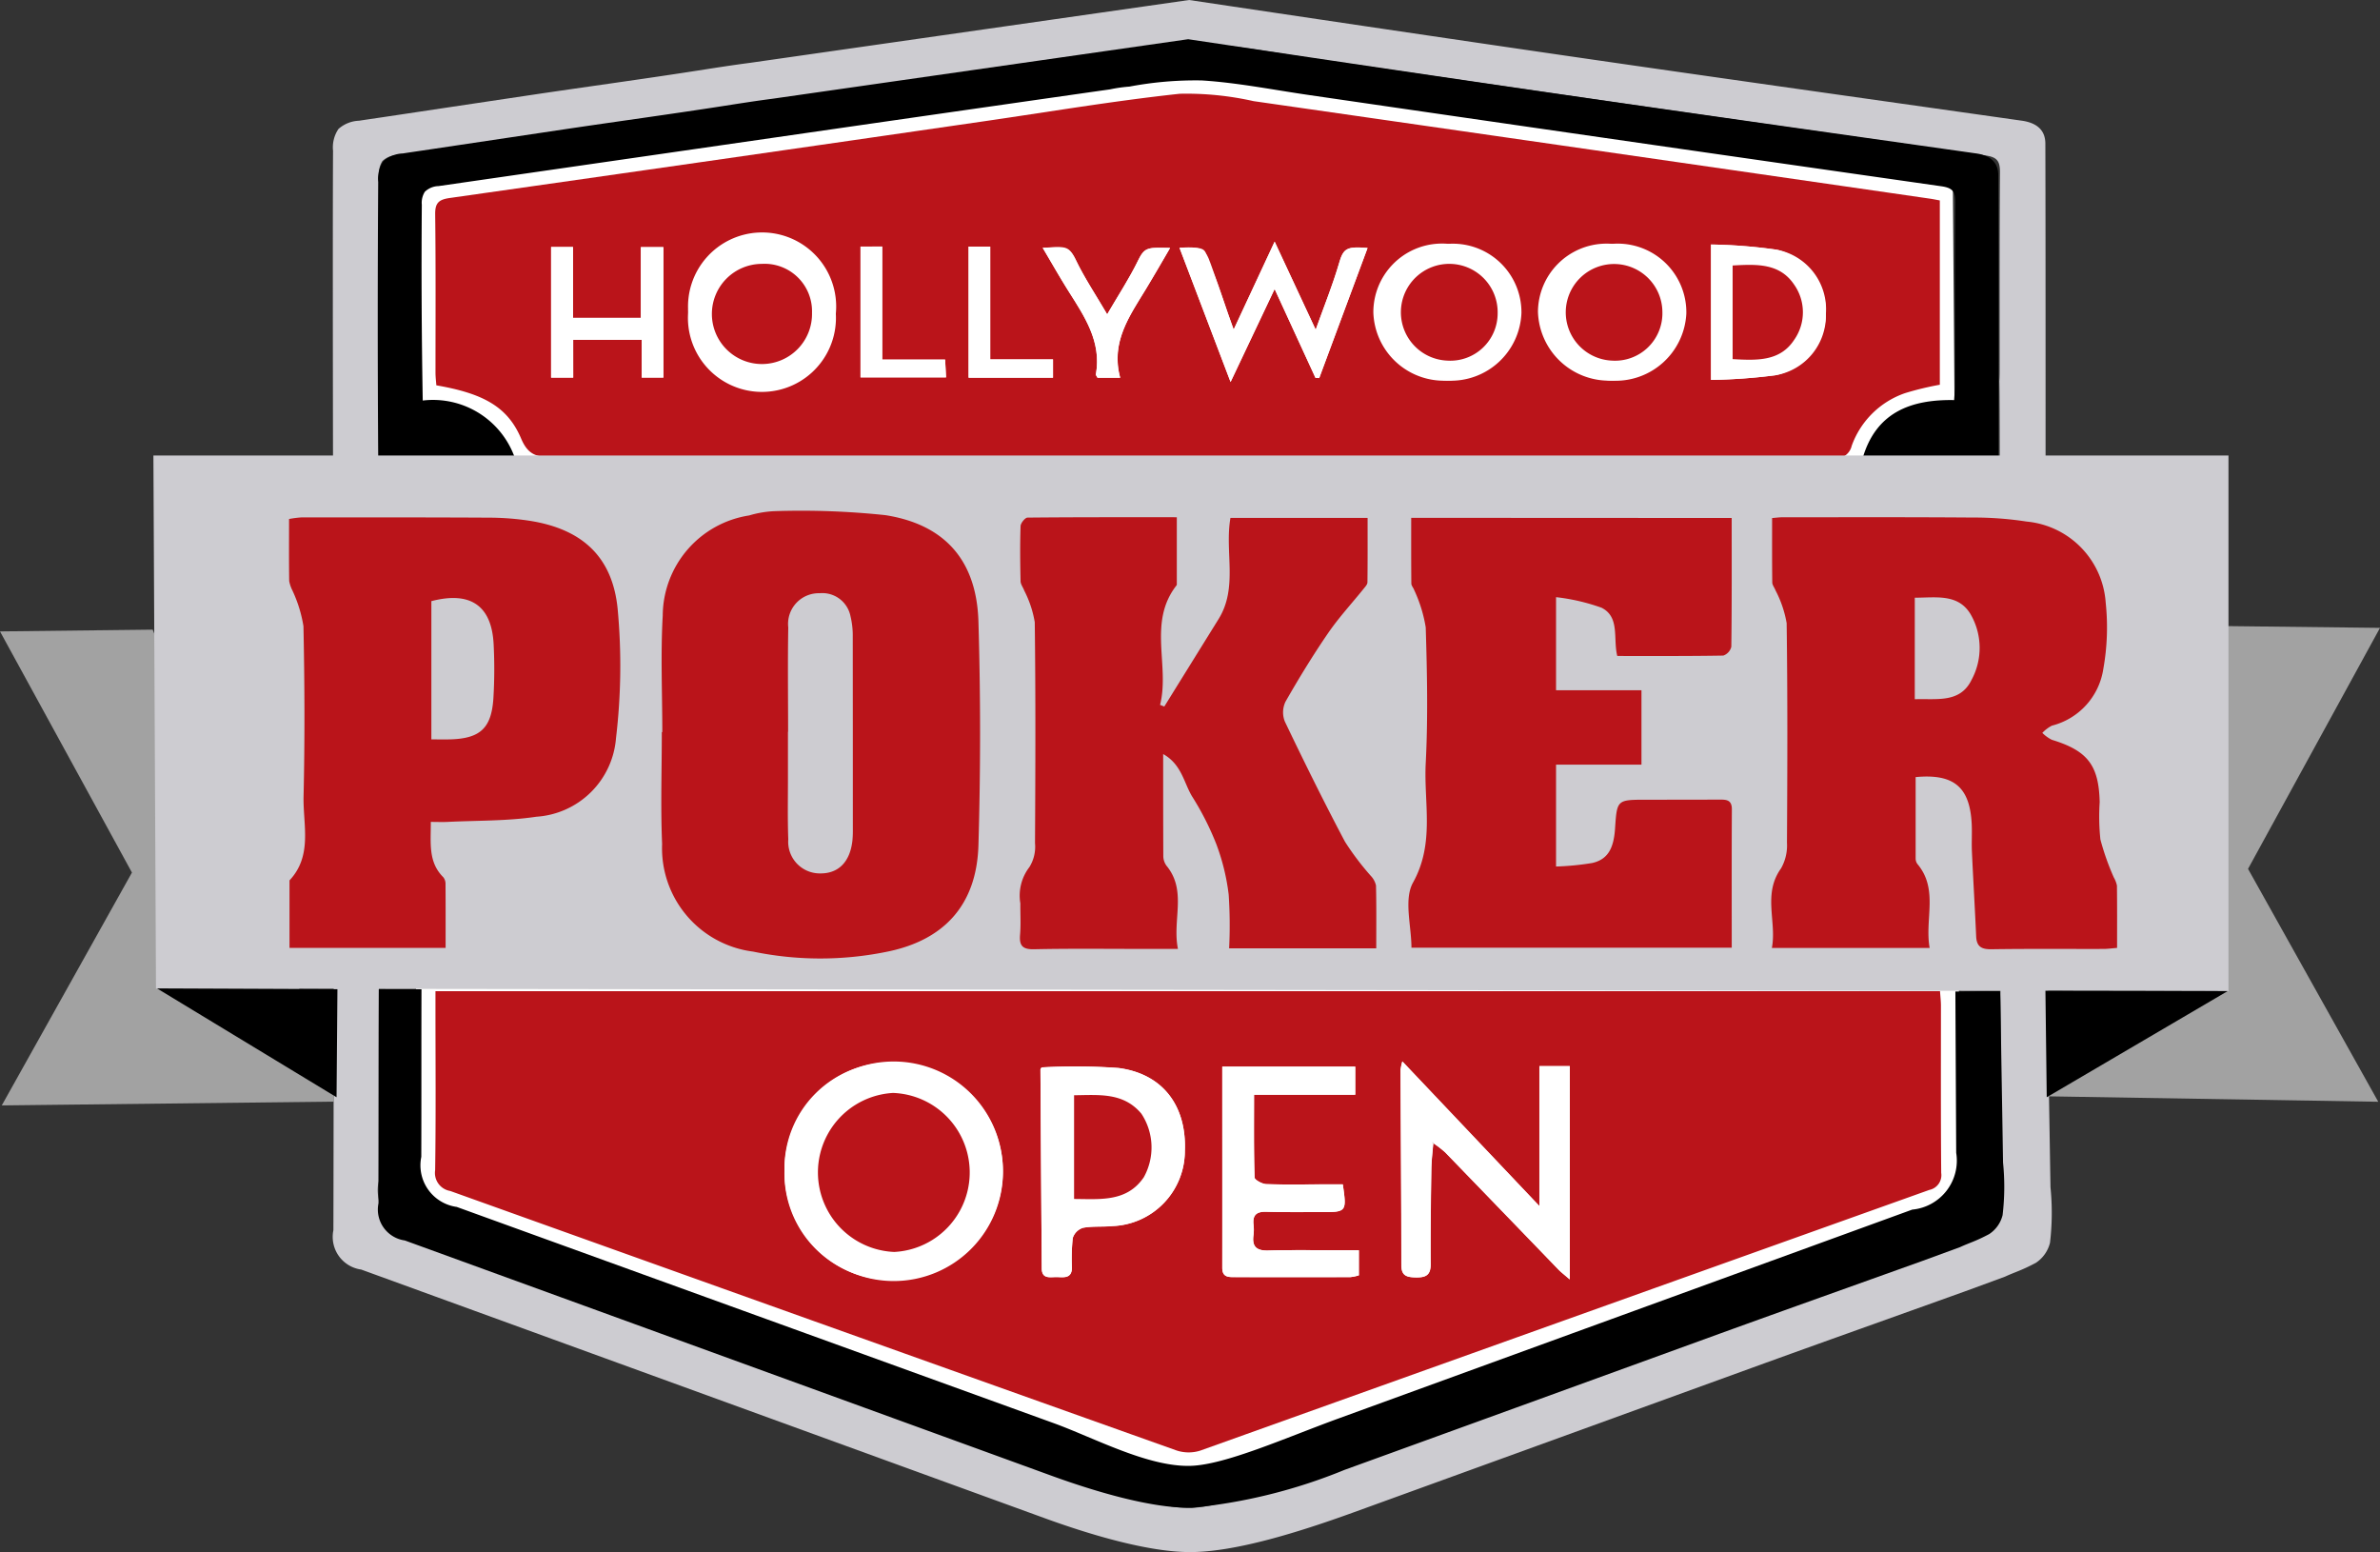 <svg xmlns="http://www.w3.org/2000/svg" xmlns:xlink="http://www.w3.org/1999/xlink" width="134.325" height="87.585" viewBox="0 0 134.325 87.585">
  <rect x="0" y="0" width="134.325" height="87.585" fill="#333333" stroke="none"/>
  <defs>
    <clipPath id="clip-path">
      <rect id="Rectangle_1632" data-name="Rectangle 1632" width="134.325" height="87.585" fill="none"/>
    </clipPath>
  </defs>
  <g id="HOLLYWOOD_POKER_OPEN" data-name="HOLLYWOOD POKER OPEN" transform="translate(-140.837 -476.38)">
    <g id="Group_14666" data-name="Group 14666" transform="translate(140.837 476.38)">
      <g id="Group_14665" data-name="Group 14665" clip-path="url(#clip-path)">
        <path id="Path_74690" data-name="Path 74690" d="M161.616,172.555c-4.008,1.439-8.037,2.869-12.047,4.323l-12.2,4.427-10.251,3.719c-3.308,1.2-6.64,2.2-9.083,2.253-2.5.053-6.038-1.056-8.384-1.909L71.069,171.335a1.861,1.861,0,0,1-1.569-2.218c.014-4.2.028-21,.042-25.2l2.542,0c-.011,3.28-.021,19.15-.031,22.429a2.506,2.506,0,0,0,2.118,2.986l35.606,12.9c2.4.869,5.6,2.613,8.152,2.549,2.079-.052,5.727-1.691,8.822-2.817L160.992,169.5a2.933,2.933,0,0,0,2.624-3.39c-.016-3.206-.062-26.162-.078-29.368.632-.008,1.294-.01,1.926-.018l-1.122-.012c.627,0,1.161-.012,1.788-.009.036,0,.171,23.366.175,23.587q.055,3.2.106,6.4a14.357,14.357,0,0,1-.027,3.134,1.9,1.9,0,0,1-.8,1.133c-.832.442-1.131.5-1.741.78" transform="translate(-50.684 -99.694)" fill="#cdccd1"/>
        <path id="Path_74691" data-name="Path 74691" d="M117.717,0c6.248.933,13.341,1.987,19.592,2.9,9.131,1.334,18.27,2.614,27.406,3.911.775.11,1.324.478,1.327,1.289.02,5.579.011,23.747.011,29.444-2.758,0,0-.021-2.659-.021l.052.013c.026-2.728.036-15.054,0-16.02.022-.338.016-.589.017-.848,0-3.651-.01-7.3.018-10.953,0-.63-.164-.85-.818-.943q-18.852-2.692-37.7-5.438c-2.143-.31-4.279-.735-6.433-.876a21.248,21.248,0,0,0-4.319.368,8.6,8.6,0,0,0-1.157.165l-1.205.172-2.411.344-4.821.691q-4.772.685-9.544,1.373L85.435,6.962,75.8,8.354l-2.8.4a1.226,1.226,0,0,0-.814.336A1.221,1.221,0,0,0,72,9.868q-.048,5.84.055,11.68C72.094,24.42,72,43.5,72.016,44.591c-2.706,0,.143.029-2.563.029-.035-5.455-.088-30.655-.052-36.11a1.843,1.843,0,0,1,.307-1.234,1.845,1.845,0,0,1,1.158-.463c.448-.069.784-.117,1.155-.172l1.2-.179L75.63,6.1l4.811-.719c3.182-.475,6.454-.917,9.55-1.4.978-.153,1.949-.305,2.931-.433" transform="translate(-50.604)" fill="#cdccd1"/>
        <path id="Path_74692" data-name="Path 74692" d="M8.616,131.242l-8.616.1,7.447,13.608L.1,158.09l18.75-.214-.1-1.819" transform="translate(0 -95.711)" fill="#a2a2a2"/>
        <path id="Path_74693" data-name="Path 74693" d="M436.885,130.5l8.616.1L438.053,144.2l7.35,13.142-18.712-.308,9.658-6.436" transform="translate(-311.176 -95.169)" fill="#a2a2a2"/>
        <path id="Path_74694" data-name="Path 74694" d="M86.326,19.579l43.059-6.638,43.784,6.49.435,57.825L131.269,93.482l-44.8-15.489Z" transform="translate(-62.955 -9.438)" fill="#fff"/>
        <path id="Path_74695" data-name="Path 74695" d="M90.729,206.6h84.917c.022.326.052.571.052.816,0,3.146-.012,6.291.015,9.437a.849.849,0,0,1-.669.961q-20.573,7.349-41.142,14.709a2.174,2.174,0,0,1-1.354-.009q-20.5-7.3-40.985-14.64a1.032,1.032,0,0,1-.851-1.172c.046-3.061.019-6.122.018-9.184,0-.275,0-.55,0-.918m56.3,8.56a5.988,5.988,0,0,1,.7.538q3.2,3.293,6.377,6.6c.16.165.347.305.646.566V210.828h-1.71v7.9l-7.738-8.165a3.271,3.271,0,0,0-.1.478c.015,3.678.041,7.356.047,11.034,0,.6.332.666.812.675.531.01.842-.1.838-.733-.013-1.8.012-3.594.039-5.39.007-.5.073-.994.112-1.49Zm-36.6,1.628a6.165,6.165,0,1,0,6.187-6.161,5.975,5.975,0,0,0-6.187,6.161m31.514.713h-.952c-1.123,0-2.246.026-3.367-.012-.235-.008-.658-.239-.662-.378-.048-1.53-.03-3.061-.03-4.668h5.712v-1.584h-7.507c0,3.835,0,7.592,0,11.35,0,.563.383.525.751.526q3.241,0,6.482,0a2.429,2.429,0,0,0,.476-.1v-1.415h-.981c-1.375,0-2.751-.024-4.125.015-.667.019-.936-.216-.84-.878a2.363,2.363,0,0,0,0-.588c-.06-.559.195-.737.732-.721,1.037.031,2.076.014,3.115.018,1.4,0,1.419-.014,1.193-1.565m-17.005-6.594c-.013.024-.061.073-.061.122q.033,5.6.074,11.2c0,.638.488.495.852.5s.84.1.85-.517a11.679,11.679,0,0,1,.046-1.68.887.887,0,0,1,.573-.582c.546-.1,1.12-.043,1.677-.1a4.245,4.245,0,0,0,4.078-4.242c.1-2.543-1.244-4.345-3.735-4.675a33.814,33.814,0,0,0-4.354-.034" transform="translate(-66.153 -150.667)" fill="#ba141a"/>
        <path id="Path_74696" data-name="Path 74696" d="M90.788,35.9c-.016-.23-.048-.476-.048-.721,0-2.977.019-5.955-.018-8.932-.008-.659.213-.836.834-.924q15.011-2.131,30.014-4.309c3.723-.537,7.436-1.17,11.174-1.571a17.24,17.24,0,0,1,4.166.416Q156,22.6,175.09,25.363c.165.024.328.058.553.1v10.4a16.758,16.758,0,0,0-1.956.472,4.886,4.886,0,0,0-3.019,2.979.92.92,0,0,1-1.044.7q-36.151-.056-72.3-.063c-.886,0-1.366-.143-1.75-1.048-.756-1.784-2.112-2.544-4.785-3.007m49.618-.424.211.011,2.728-7.339c-1.2-.089-1.363.018-1.606.852-.354,1.216-.834,2.395-1.321,3.761l-2.317-4.97-2.312,4.96c-.5-1.356-.852-2.565-1.359-3.712-.362-.82.019-.955-1.7-.9l2.882,7.572L138.1,30.46l2.305,5.012M105,31.763a4.177,4.177,0,1,0,4.235-3.849A3.946,3.946,0,0,0,105,31.763m42.841,3.868a3.873,3.873,0,1,0-4.169-3.846,3.98,3.98,0,0,0,4.169,3.846m9.258,0a3.87,3.87,0,1,0-4.137-3.887,4.009,4.009,0,0,0,4.137,3.887m-58.59-2.308h3.868v2.133H103.6V28.1h-1.273v3.992H98.5v-4H97.265v7.369h1.247Zm64.218-5.372V35.59a31.68,31.68,0,0,0,3.642-.263,3.412,3.412,0,0,0,2.843-3.469,3.415,3.415,0,0,0-2.768-3.613,29.142,29.142,0,0,0-3.717-.294m-33.345,7.517c-.546-2.01.531-3.489,1.461-5.019.459-.754.9-1.522,1.356-2.306-1.287-.015-1.427-.069-1.808.713-.492,1.01-1.114,1.955-1.743,3.036-.659-1.128-1.288-2.066-1.771-3.074-.409-.853-.612-.746-1.869-.682.5.84.95,1.64,1.439,2.416.913,1.448,1.893,2.867,1.564,4.725-.008.043.045.1.092.191Zm-14.655-7.4v7.381h4.827c-.018-.352-.032-.622-.053-1h-3.55V28.065Zm6.1,0v7.4h4.764V34.432h-3.544V28.069Z" transform="translate(-66.161 -14.152)" fill="#ba141a"/>
        <path id="Path_74697" data-name="Path 74697" d="M166.061,221.517c-3.792,1.361-7.6,2.714-11.4,4.09L143.118,229.8l-9.7,3.519a30.4,30.4,0,0,1-8.594,2.132c-2.361.05-5.713-1-7.932-1.806l-36.5-13.277a1.761,1.761,0,0,1-1.485-2.1c.013-3.976,0-8.1.017-12.074h2.409c-.01,3.1,0,6.354-.011,9.457a2.371,2.371,0,0,0,2,2.825l33.688,12.2c2.27.822,5.3,2.472,7.712,2.412,1.967-.049,5.419-1.6,8.346-2.666l32.4-11.794a2.775,2.775,0,0,0,2.483-3.207q-.023-4.55-.046-9.1l1.794-.022-1.062-.011,1.78.008c.034,0,.074,3.41.078,3.62q.052,3.028.1,6.056a13.594,13.594,0,0,1-.025,2.965,1.794,1.794,0,0,1-.757,1.072c-.787.418-1.07.471-1.647.737" transform="translate(-57.545 -150.369)"/>
        <path id="Path_74698" data-name="Path 74698" d="M124.49,8.173c5.911.883,12.622,1.88,18.536,2.744,8.639,1.262,17.285,2.474,25.93,3.7.733.1,1.253.452,1.255,1.22.019,5.278.01,10.556.01,15.945h-7.646l-.014.02c.755-2.563,2.7-3.31,5.159-3.265.02-.32.049-.565.05-.809,0-3.454-.009-6.909.017-10.363,0-.6-.156-.8-.775-.892q-17.837-2.547-35.666-5.145c-2.027-.293-4.048-.7-6.086-.829a20.1,20.1,0,0,0-4.086.348,8.157,8.157,0,0,0-1.095.156l-1.141.162-2.281.326-4.561.654q-4.515.648-9.03,1.3l-9.12,1.317-9.12,1.317-2.645.382a1.161,1.161,0,0,0-.77.318,1.156,1.156,0,0,0-.173.732q-.045,5.526.052,11.051a4.9,4.9,0,0,1,5.167,3.147H78.776q-.05-7.742,0-15.483a1.745,1.745,0,0,1,.291-1.168,1.747,1.747,0,0,1,1.1-.439c.424-.065.742-.111,1.093-.163l1.138-.17,2.276-.34,4.552-.68c3.01-.449,6.106-.868,9.035-1.325.925-.144,1.844-.289,2.773-.409" transform="translate(-57.431 -5.96)"/>
        <path id="Path_74699" data-name="Path 74699" d="M132.355,147.965l.041-.019s-.017,0-.019,0a.133.133,0,0,1-.022.016" transform="translate(-96.523 -107.893)"/>
        <path id="Path_74700" data-name="Path 74700" d="M436.41,113.635l-.02.02.02-.02" transform="translate(-318.248 -82.871)"/>
        <path id="Path_74701" data-name="Path 74701" d="M388.343,95.38l-.012.068V95.4l.013-.021" transform="translate(-283.199 -69.558)"/>
        <path id="Path_74702" data-name="Path 74702" d="M163.537,227.634a6.165,6.165,0,1,1,6.14,6.111,6.007,6.007,0,0,1-6.14-6.111m6.2,4.528a4.492,4.492,0,1,0-4.312-4.4,4.254,4.254,0,0,0,4.312,4.4" transform="translate(-119.263 -161.514)" fill="#fff"/>
        <path id="Path_74703" data-name="Path 74703" d="M293.819,225.83c-.039.5-.1.993-.112,1.49-.027,1.8-.052,3.594-.039,5.39,0,.632-.307.742-.838.733-.479-.009-.811-.071-.812-.675-.005-3.678-.031-7.356-.047-11.034a3.251,3.251,0,0,1,.1-.478l7.738,8.165v-7.9h1.71v12.035c-.3-.261-.486-.4-.646-.566q-3.19-3.3-6.378-6.6a5.978,5.978,0,0,0-.7-.538l-.037-.021.056,0" transform="translate(-212.929 -161.357)" fill="#fff"/>
        <path id="Path_74704" data-name="Path 74704" d="M261.6,228.975c.225,1.551.21,1.569-1.193,1.565-1.038,0-2.077.014-3.114-.018-.537-.016-.793.162-.732.721a2.374,2.374,0,0,1,0,.588c-.1.662.173.9.84.878,1.374-.039,2.75-.014,4.125-.016h.981v1.415a2.424,2.424,0,0,1-.476.1q-3.241.01-6.482,0c-.368,0-.752.037-.751-.526.006-3.758,0-7.515,0-11.35H262.3v1.584h-5.712c0,1.607-.018,3.139.03,4.668,0,.139.427.37.662.378,1.121.038,2.244.014,3.367.012h.952" transform="translate(-185.815 -162.142)" fill="#fff"/>
        <path id="Path_74705" data-name="Path 74705" d="M216.967,222.352a33.859,33.859,0,0,1,4.354.034c2.492.331,3.84,2.133,3.735,4.675a4.244,4.244,0,0,1-4.078,4.242c-.558.054-1.132-.006-1.677.1a.888.888,0,0,0-.574.582,11.718,11.718,0,0,0-.046,1.68c-.01.616-.472.526-.85.517s-.848.135-.852-.5q-.038-5.6-.073-11.2c0-.048.048-.1.061-.122m1.837,7.419c1.494.008,2.974.182,3.931-1.222a3.458,3.458,0,0,0-.133-3.588c-1.012-1.217-2.4-1.056-3.8-1.043Z" transform="translate(-158.184 -162.113)" fill="#fff"/>
        <path id="Path_74706" data-name="Path 74706" d="M253.574,58.048l-2.306-5.012-2.486,5.248L245.9,50.712c1.52-.117,1.491.172,1.9,1.3.43,1.179.659,1.959,1.155,3.315l2.312-4.96,2.317,4.97c.488-1.366.967-2.546,1.321-3.761.243-.833.46-.959,1.606-.852l-2.728,7.339-.211-.011" transform="translate(-179.329 -36.728)" fill="#fff"/>
        <path id="Path_74707" data-name="Path 74707" d="M143.478,54.684a4.181,4.181,0,1,1,4.135,3.867,3.955,3.955,0,0,1-4.135-3.867m6.985.037a2.826,2.826,0,0,0-5.648-.054,2.826,2.826,0,0,0,5.648.054" transform="translate(-104.635 -37.072)" fill="#fff"/>
        <path id="Path_74708" data-name="Path 74708" d="M290.492,58.547a3.87,3.87,0,1,1,4.185-3.826,3.98,3.98,0,0,1-4.185,3.826m-.015-1.13a2.731,2.731,0,1,0-2.8-2.712,2.687,2.687,0,0,0,2.8,2.712" transform="translate(-208.808 -37.068)" fill="#fff"/>
        <path id="Path_74709" data-name="Path 74709" d="M324.774,58.547a3.874,3.874,0,1,1,4.234-3.787,3.992,3.992,0,0,1-4.234,3.787m.02-1.13a2.727,2.727,0,1,0-2.8-2.715,2.685,2.685,0,0,0,2.8,2.715" transform="translate(-233.833 -37.068)" fill="#fff"/>
        <path id="Path_74710" data-name="Path 74710" d="M116.14,56.714V58.85h-1.247V51.48h1.237v4h3.829V51.488h1.273v7.359h-1.225V56.714Z" transform="translate(-83.789 -37.543)" fill="#fff"/>
        <path id="Path_74711" data-name="Path 74711" d="M356.707,50.971a29.151,29.151,0,0,1,3.717.294,3.637,3.637,0,0,1-.075,7.081,31.685,31.685,0,0,1-3.642.263Zm1.219,6.464c1.38.079,2.68.132,3.481-1.094a2.708,2.708,0,0,0,0-3.1c-.813-1.221-2.1-1.167-3.478-1.089v5.281Z" transform="translate(-260.137 -37.172)" fill="#fff"/>
        <path id="Path_74712" data-name="Path 74712" d="M221.754,58.919h-1.279c-.047-.094-.1-.148-.091-.191.329-1.858-.651-3.277-1.564-4.726-.489-.776-.94-1.576-1.439-2.415,1.072-.026,1.46-.171,1.868.683.482,1.008,1.112,1.945,1.771,3.073.629-1.081,1.251-2.027,1.743-3.036.381-.782.631-.746,1.808-.713-.46.785-.9,1.552-1.356,2.306-.93,1.53-2.007,3.008-1.461,5.019" transform="translate(-158.531 -37.603)" fill="#fff"/>
        <path id="Path_74713" data-name="Path 74713" d="M179.4,51.389h1.225v6.378h3.55c.02.38.034.651.053,1H179.4Z" transform="translate(-130.833 -37.477)" fill="#fff"/>
        <path id="Path_74714" data-name="Path 74714" d="M201.931,51.406h1.22v6.363h3.544V58.8h-4.764Z" transform="translate(-147.263 -37.489)" fill="#fff"/>
        <path id="Path_74715" data-name="Path 74715" d="M174.82,236.788a4.492,4.492,0,0,1-.073-8.973,4.491,4.491,0,0,1,.073,8.973" transform="translate(-124.347 -166.14)" fill="#ba141a"/>
        <path id="Path_74716" data-name="Path 74716" d="M298.643,238.142l-.056,0,.037.021.019-.018" transform="translate(-217.752 -173.669)"/>
        <path id="Path_74717" data-name="Path 74717" d="M223.917,234.111v-5.853c1.4-.013,2.786-.173,3.8,1.043a3.458,3.458,0,0,1,.133,3.588c-.957,1.4-2.438,1.23-3.931,1.222" transform="translate(-163.297 -166.453)" fill="#ba141a"/>
        <path id="Path_74718" data-name="Path 74718" d="M154.063,57.762a2.826,2.826,0,1,1-2.837-2.757,2.677,2.677,0,0,1,2.837,2.757" transform="translate(-108.234 -40.114)" fill="#ba141a"/>
        <path id="Path_74719" data-name="Path 74719" d="M294.13,60.46a2.731,2.731,0,1,1,2.857-2.66,2.672,2.672,0,0,1-2.857,2.66" transform="translate(-212.461 -40.111)" fill="#ba141a"/>
        <path id="Path_74720" data-name="Path 74720" d="M328.441,60.485a2.727,2.727,0,1,1,2.863-2.74,2.676,2.676,0,0,1-2.863,2.74" transform="translate(-237.48 -40.136)" fill="#ba141a"/>
        <path id="Path_74721" data-name="Path 74721" d="M361.208,60.527V55.246c1.377-.079,2.665-.132,3.478,1.089a2.708,2.708,0,0,1,0,3.1c-.8,1.226-2.1,1.173-3.481,1.094" transform="translate(-263.42 -40.264)" fill="#ba141a"/>
        <path id="Path_74722" data-name="Path 74722" d="M407.058,142.339l.019.019Z" transform="translate(-296.857 -103.804)"/>
        <path id="Path_74723" data-name="Path 74723" d="M407.075,142.357l-.02-.019.02.019" transform="translate(-296.855 -103.803)"/>
        <path id="Path_74724" data-name="Path 74724" d="M32.128,125.026l116.969.146V94.944H31.982" transform="translate(-23.324 -69.24)" fill="#cdccd1"/>
        <path id="Path_74725" data-name="Path 74725" d="M369.317,107.855c.246-.019.407-.042.568-.042,3.567,0,7.134-.013,10.7.015a19.484,19.484,0,0,1,3.1.228,4.929,4.929,0,0,1,4.455,4.569,13.266,13.266,0,0,1-.135,3.753,3.9,3.9,0,0,1-2.9,3.193,2.054,2.054,0,0,0-.541.409,2.076,2.076,0,0,0,.537.39c2.015.615,2.652,1.43,2.7,3.518a12.618,12.618,0,0,0,.039,2.1,14.3,14.3,0,0,0,.76,2.153,1.567,1.567,0,0,1,.175.453c.015,1.147.008,2.294.008,3.52-.29.023-.53.057-.77.058-2.106.005-4.213-.015-6.319.017-.558.008-.838-.142-.864-.723-.071-1.6-.167-3.193-.24-4.79-.023-.5.012-1.011-.01-1.516-.092-2.117-1-2.888-3.166-2.685,0,1.526,0,3.056,0,4.586a.531.531,0,0,0,.1.318c1.205,1.435.4,3.111.69,4.736H369.3c.283-1.483-.53-3.037.52-4.493a2.631,2.631,0,0,0,.332-1.448c.024-4.128.039-8.257-.018-12.385a6.268,6.268,0,0,0-.627-1.847c-.055-.154-.183-.3-.185-.452-.015-1.2-.009-2.4-.009-3.636m8.052,10.227c1.241-.045,2.551.234,3.2-1.084a3.792,3.792,0,0,0-.049-3.711c-.7-1.177-1.966-.934-3.15-.934Z" transform="translate(-269.297 -78.623)" fill="#ba141a"/>
        <path id="Path_74726" data-name="Path 74726" d="M232.743,132.156h-8.307a26.407,26.407,0,0,0-.025-3.03,12.194,12.194,0,0,0-.691-2.834,15.945,15.945,0,0,0-1.368-2.7c-.469-.765-.587-1.812-1.639-2.4,0,2.059,0,3.9.008,5.739a.939.939,0,0,0,.175.556c1.18,1.426.318,3.066.651,4.7h-2.138c-1.994,0-3.989-.024-5.982.019-.651.014-.842-.2-.79-.818.049-.586.01-1.179.016-1.769a2.638,2.638,0,0,1,.508-2.045,2.169,2.169,0,0,0,.319-1.355c.023-4.156.038-8.313-.014-12.469a6.088,6.088,0,0,0-.593-1.781c-.063-.178-.2-.348-.208-.524-.023-1.038-.034-2.079,0-3.116.006-.171.254-.479.392-.48,2.773-.028,5.546-.021,8.426-.021,0,1.31,0,2.535,0,3.761a.142.142,0,0,1-.015.082c-1.637,2.089-.371,4.528-.93,6.746l.239.093q1.529-2.464,3.058-4.927c1.114-1.785.341-3.8.675-5.717h7.741c0,1.242.006,2.439-.009,3.635,0,.116-.116.241-.2.345-.677.842-1.416,1.64-2.025,2.528-.857,1.249-1.648,2.546-2.4,3.862a1.4,1.4,0,0,0-.035,1.125c1.092,2.278,2.21,4.545,3.392,6.777a15.523,15.523,0,0,0,1.451,1.92,1.156,1.156,0,0,1,.3.549c.028,1.146.014,2.294.014,3.544" transform="translate(-155.065 -78.64)" fill="#ba141a"/>
        <path id="Path_74727" data-name="Path 74727" d="M137.923,119.015c0-2.19-.1-4.385.024-6.568a5.756,5.756,0,0,1,4.877-5.656,5.906,5.906,0,0,1,1.406-.241,45.2,45.2,0,0,1,6.282.224c3.378.53,5.152,2.58,5.253,6q.185,6.312,0,12.633c-.1,3.377-1.957,5.395-5.275,6.026a18.727,18.727,0,0,1-7.449-.031,5.878,5.878,0,0,1-5.129-6.069c-.09-2.1-.017-4.211-.017-6.317h.028m7.1-.014h-.009q0,1.347,0,2.7c0,1.123-.023,2.247.019,3.369a1.785,1.785,0,0,0,1.805,1.92c1.021.01,1.672-.642,1.812-1.826a5.743,5.743,0,0,0,.027-.672q0-5.433-.005-10.865a4.664,4.664,0,0,0-.131-1.164,1.619,1.619,0,0,0-1.738-1.284,1.733,1.733,0,0,0-1.771,1.932c-.035,1.964-.009,3.93-.009,5.9" transform="translate(-100.543 -77.704)" fill="#ba141a"/>
        <path id="Path_74728" data-name="Path 74728" d="M311.859,107.968c0,2.5.01,4.884-.021,7.265a.7.7,0,0,1-.454.5c-1.986.035-3.973.023-5.982.023-.247-.989.161-2.2-.891-2.725a11.436,11.436,0,0,0-2.565-.595v5.251h4.821v4.2h-4.821v5.749a15.426,15.426,0,0,0,2.048-.2c.861-.2,1.206-.8,1.282-1.941.108-1.625.108-1.626,1.743-1.629,1.376,0,2.751,0,4.127-.006.385,0,.726-.009.723.549-.015,2.579-.007,5.157-.007,7.809H293.785c0-1.228-.442-2.722.089-3.676,1.24-2.229.6-4.5.717-6.738.131-2.548.078-5.109,0-7.662a8.008,8.008,0,0,0-.648-2.1c-.043-.129-.162-.248-.164-.373-.012-1.227-.008-2.454-.008-3.71Z" transform="translate(-214.124 -78.738)" fill="#ba141a"/>
        <path id="Path_74729" data-name="Path 74729" d="M68.255,125.02c.008,1.178-.164,2.262.707,3.124a.6.6,0,0,1,.124.387c.009,1.176.005,2.352.005,3.6h-8.81v-3.811c1.314-1.4.756-3.14.793-4.742.074-3.2.06-6.4-.006-9.6a7.557,7.557,0,0,0-.624-2.018,2.018,2.018,0,0,1-.181-.533c-.017-1.147-.008-2.294-.008-3.5a5.678,5.678,0,0,1,.688-.089c3.538,0,7.076-.007,10.614.014a15.368,15.368,0,0,1,2.264.174c2.941.457,4.685,2,4.979,4.969a34.549,34.549,0,0,1-.092,7.293,4.824,4.824,0,0,1-4.492,4.44c-1.655.248-3.353.209-5.033.293-.275.014-.55,0-.928,0m.032-4.657c.377,0,.705.007,1.033,0,1.708-.042,2.355-.616,2.467-2.307a27.52,27.52,0,0,0,.016-3.03c-.1-2.206-1.3-3.041-3.516-2.464Z" transform="translate(-43.941 -78.64)" fill="#ba141a"/>
        <path id="Path_74730" data-name="Path 74730" d="M426.419,206.508l10.289.018-10.215,5.993" transform="translate(-310.977 -150.601)"/>
        <path id="Path_74731" data-name="Path 74731" d="M42.925,206.074l-10.178-.043,10.129,6.14" transform="translate(-23.881 -150.253)"/>
      </g>
    </g>
  </g>
</svg>
